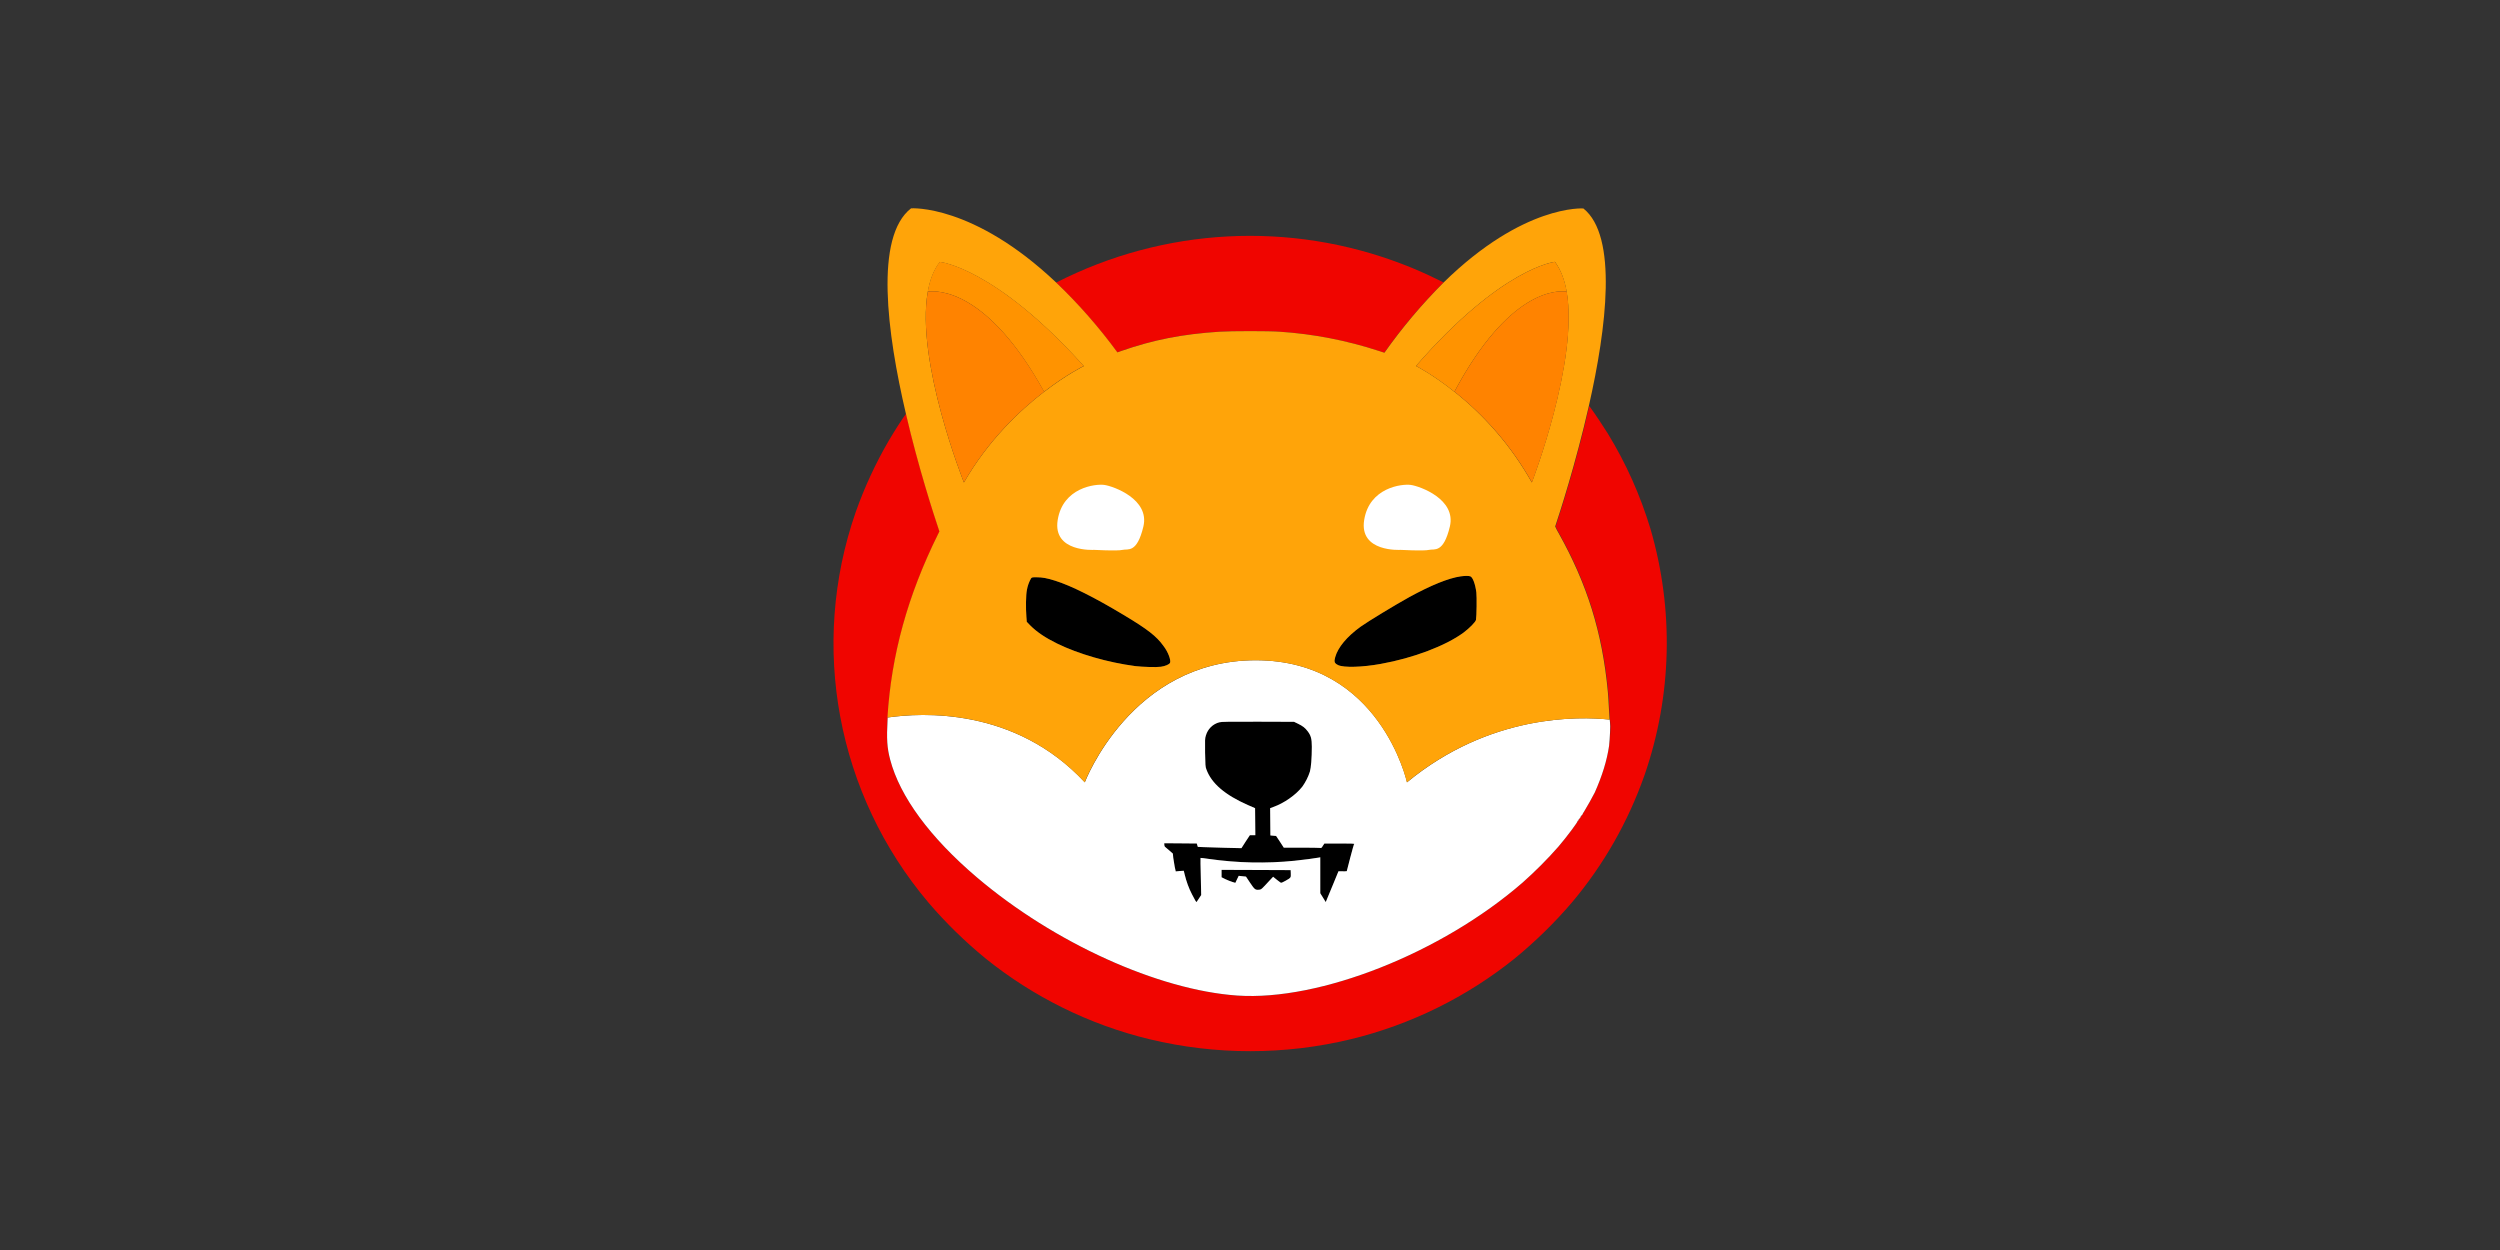 <svg width="120" height="60" viewBox="0 0 120 60" fill="none" xmlns="http://www.w3.org/2000/svg">
<rect x="0" y="0" width="120" height="60" fill="#333333" stroke="none"/>
<g clip-path="url(#clip0_20989_60220)">
<path d="M69.288 13.559C68.247 14.6 67.293 15.728 66.446 16.931L66.178 16.844C64.632 16.339 63.03 16.028 61.415 15.922C60.929 15.884 59.115 15.884 58.523 15.922C56.734 16.04 55.363 16.308 53.804 16.85C53.742 16.875 53.686 16.894 53.63 16.913C52.751 15.716 51.772 14.594 50.694 13.565C55.868 10.916 61.92 10.598 67.337 12.686C67.917 12.905 68.484 13.16 69.039 13.434L69.288 13.559Z" fill="#F00500"/>
<path d="M78.938 37.203C78.152 39.44 76.974 41.516 75.447 43.324C74.618 44.296 73.701 45.188 72.717 45.998C70.41 47.856 67.717 49.183 64.844 49.881C61.665 50.648 58.349 50.648 55.169 49.881C52.29 49.183 49.603 47.856 47.297 45.998C46.312 45.188 45.395 44.296 44.566 43.324C40.172 38.131 38.838 31 41.076 24.574C41.499 23.383 42.029 22.236 42.665 21.145C42.958 20.647 43.32 20.086 43.494 19.855C44.093 22.429 44.828 24.692 45.102 25.509C45.084 25.552 45.059 25.602 45.034 25.646C43.581 28.588 42.796 31.424 42.609 34.441C42.609 34.479 42.603 34.522 42.603 34.56C42.553 35.464 42.578 35.894 42.727 36.461C43.195 38.237 44.635 40.195 46.891 42.115C50.588 45.256 55.599 47.525 59.396 47.787C63.354 48.055 69.195 45.742 73.084 42.364C73.695 41.822 74.269 41.248 74.805 40.637C75.191 40.188 75.765 39.416 75.721 39.416C75.709 39.416 75.721 39.403 75.746 39.391C75.765 39.378 75.783 39.359 75.771 39.347C75.765 39.341 75.777 39.322 75.796 39.316C75.815 39.309 75.827 39.297 75.821 39.285C75.815 39.272 75.821 39.26 75.846 39.253C75.865 39.247 75.871 39.228 75.865 39.216C75.858 39.204 75.865 39.191 75.877 39.191C75.889 39.191 75.902 39.172 75.902 39.16C75.902 39.148 75.914 39.129 75.927 39.129C75.939 39.129 75.952 39.116 75.952 39.104C75.97 39.054 76.002 39.004 76.033 38.96C76.126 38.817 76.5 38.15 76.55 38.038C76.905 37.234 77.13 36.517 77.236 35.8C77.286 35.457 77.317 34.828 77.292 34.678C77.286 34.653 77.286 34.609 77.279 34.541C77.267 34.416 77.261 34.229 77.248 34.042C77.236 33.762 77.211 33.369 77.192 33.176C76.924 30.346 76.201 28.033 74.83 25.584C74.774 25.49 74.724 25.396 74.693 25.322C74.68 25.303 74.674 25.284 74.668 25.272C74.861 24.692 75.653 22.267 76.282 19.493L76.295 19.506L76.388 19.631C76.55 19.849 76.98 20.497 77.174 20.809C78.052 22.242 78.738 23.782 79.224 25.39C80.353 29.261 80.259 33.388 78.938 37.203Z" fill="#F00500"/>
<path d="M70.847 29.754C70.828 29.853 70.535 30.152 70.242 30.371C69.382 31 67.842 31.586 66.278 31.867C65.386 32.029 64.495 32.054 64.227 31.923C64.052 31.836 64.027 31.767 64.09 31.543C64.221 31.075 64.644 30.564 65.305 30.084C65.642 29.841 67.007 29.012 67.643 28.663C68.69 28.089 69.538 27.746 70.111 27.665C70.292 27.64 70.51 27.634 70.579 27.665C70.691 27.709 70.816 28.039 70.865 28.438C70.89 28.65 70.878 29.585 70.847 29.754Z" fill="black"/>
<path d="M56.16 31.817C56.123 31.892 55.936 31.973 55.724 32.004C55.512 32.035 54.864 32.016 54.496 31.973C53.175 31.798 51.772 31.393 50.75 30.894C50.176 30.614 49.765 30.333 49.459 30.028L49.285 29.847L49.266 29.61C49.235 29.199 49.241 28.55 49.291 28.32C49.322 28.127 49.391 27.94 49.484 27.771C49.534 27.709 49.534 27.709 49.759 27.709C50.033 27.709 50.264 27.753 50.638 27.871C51.404 28.108 52.545 28.681 53.935 29.517C55.082 30.202 55.512 30.539 55.842 31C56.067 31.287 56.216 31.692 56.16 31.817Z" fill="black"/>
<path d="M64.987 40.494C64.987 40.513 64.912 40.812 64.819 41.167C64.725 41.522 64.65 41.809 64.65 41.822C64.582 41.828 64.519 41.834 64.451 41.828H64.251L63.977 42.476C63.828 42.831 63.691 43.162 63.672 43.212L63.634 43.299L63.504 43.087L63.373 42.875V41.148L63.323 41.161C63.217 41.186 62.462 41.285 62.132 41.317C60.767 41.454 59.396 41.423 58.037 41.229C57.819 41.198 57.632 41.173 57.625 41.179C57.619 41.186 57.625 41.585 57.638 42.077L57.657 42.962L57.551 43.124C57.495 43.212 57.438 43.286 57.438 43.293C57.42 43.311 57.357 43.212 57.214 42.925C57.058 42.626 56.946 42.308 56.865 41.977L56.821 41.797L56.628 41.809L56.435 41.828L56.385 41.597C56.36 41.472 56.329 41.279 56.316 41.173L56.298 40.974L56.136 40.83C56.042 40.749 55.949 40.668 55.93 40.656C55.899 40.631 55.886 40.587 55.886 40.55V40.475L56.665 40.481L57.445 40.488L57.469 40.569L57.495 40.65L57.763 40.662C57.912 40.668 58.386 40.681 58.81 40.693L59.589 40.712L59.788 40.4L59.994 40.089H60.256L60.25 39.44L60.243 38.792L59.901 38.642C58.797 38.156 58.149 37.602 57.906 36.928C57.856 36.791 57.856 36.741 57.843 36.118C57.837 35.501 57.837 35.445 57.881 35.308C57.968 34.996 58.211 34.753 58.523 34.672C58.629 34.641 58.91 34.641 60.38 34.641L62.113 34.647L62.307 34.74C62.537 34.853 62.643 34.934 62.774 35.108C62.924 35.308 62.967 35.463 62.967 35.844C62.967 36.386 62.93 36.853 62.874 37.041C62.793 37.296 62.668 37.539 62.512 37.757C62.201 38.156 61.633 38.555 61.116 38.736L60.967 38.792L60.973 39.447L60.979 40.101L61.116 40.114L61.253 40.126L61.44 40.407L61.621 40.687H62.456C62.918 40.687 63.323 40.693 63.36 40.7C63.422 40.712 63.435 40.706 63.497 40.6L63.572 40.488H64.289C64.825 40.463 64.987 40.475 64.987 40.494Z" fill="black"/>
<path d="M61.696 42.283C61.577 42.351 61.496 42.383 61.478 42.37C61.459 42.364 61.372 42.289 61.278 42.22L61.11 42.083L60.935 42.27C60.555 42.682 60.543 42.7 60.431 42.707C60.256 42.725 60.218 42.694 60.007 42.376C59.894 42.214 59.807 42.077 59.807 42.077C59.807 42.077 59.726 42.065 59.633 42.058L59.458 42.04L59.377 42.208L59.296 42.376L59.153 42.333C59.04 42.295 58.928 42.252 58.822 42.202L58.635 42.108V41.753L60.293 41.759L61.951 41.765L61.958 41.934C61.964 42.133 61.97 42.127 61.696 42.283Z" fill="black"/>
<path d="M77.28 34.678C77.273 34.653 77.273 34.61 77.267 34.541C75.771 34.379 71.501 34.279 67.537 37.552C67.537 37.552 66.259 31.692 60.275 31.692C54.291 31.692 52.072 37.552 52.072 37.552C48.718 33.943 44.23 34.205 42.609 34.441C42.609 34.479 42.603 34.522 42.603 34.56C42.553 35.464 42.578 35.894 42.728 36.461C43.195 38.237 44.635 40.195 46.892 42.115C50.588 45.256 55.6 47.525 59.396 47.787C63.354 48.055 69.195 45.743 73.085 42.364C73.695 41.822 74.269 41.248 74.805 40.637C75.191 40.189 75.765 39.416 75.721 39.416C75.709 39.416 75.721 39.403 75.746 39.391C75.765 39.378 75.784 39.359 75.771 39.347C75.765 39.341 75.777 39.322 75.796 39.316C75.815 39.31 75.827 39.297 75.821 39.285C75.815 39.272 75.821 39.26 75.846 39.254C75.865 39.247 75.871 39.229 75.865 39.216C75.858 39.204 75.865 39.191 75.877 39.191C75.889 39.191 75.902 39.172 75.902 39.16C75.902 39.148 75.914 39.129 75.927 39.129C75.939 39.129 75.952 39.116 75.952 39.104C75.971 39.054 76.002 39.004 76.033 38.961C76.126 38.817 76.5 38.15 76.55 38.038C76.906 37.234 77.13 36.517 77.236 35.8C77.273 35.457 77.305 34.828 77.28 34.678ZM61.696 42.283C61.578 42.352 61.496 42.383 61.478 42.37C61.459 42.364 61.372 42.289 61.278 42.221L61.11 42.084L60.935 42.27C60.555 42.682 60.543 42.701 60.431 42.707C60.256 42.726 60.219 42.694 60.007 42.377C59.895 42.214 59.807 42.077 59.807 42.077C59.807 42.077 59.726 42.065 59.633 42.059L59.458 42.04L59.377 42.208L59.296 42.377L59.153 42.333C59.041 42.295 58.928 42.252 58.822 42.202L58.635 42.108V41.753L60.293 41.759L61.952 41.766L61.958 41.934C61.964 42.133 61.97 42.127 61.696 42.283ZM64.813 41.161C64.719 41.516 64.644 41.803 64.644 41.816C64.576 41.822 64.513 41.828 64.445 41.822H64.245L63.977 42.476C63.828 42.831 63.691 43.162 63.672 43.212L63.635 43.299L63.504 43.087L63.373 42.875V41.148L63.323 41.161C63.217 41.186 62.463 41.286 62.132 41.317C60.767 41.454 59.396 41.423 58.037 41.23C57.819 41.198 57.632 41.173 57.626 41.18C57.619 41.186 57.626 41.585 57.638 42.077L57.657 42.962L57.551 43.124C57.495 43.212 57.438 43.287 57.438 43.293C57.42 43.312 57.358 43.212 57.214 42.925C57.058 42.626 56.946 42.308 56.865 41.978L56.821 41.797L56.628 41.809L56.435 41.828L56.385 41.597C56.36 41.473 56.329 41.279 56.316 41.173L56.298 40.974L56.136 40.831C56.042 40.75 55.949 40.669 55.93 40.656C55.899 40.631 55.886 40.587 55.886 40.55V40.475L56.666 40.481L57.445 40.488L57.47 40.569L57.495 40.65L57.763 40.662C57.912 40.669 58.386 40.681 58.81 40.694L59.589 40.712L59.788 40.401L59.994 40.089H60.256L60.25 39.441L60.244 38.792L59.901 38.643C58.797 38.157 58.149 37.602 57.906 36.928C57.856 36.791 57.856 36.742 57.844 36.118C57.837 35.501 57.837 35.445 57.881 35.308C57.968 34.996 58.212 34.753 58.523 34.672C58.629 34.641 58.91 34.641 60.381 34.641L62.114 34.647L62.307 34.74C62.538 34.853 62.643 34.934 62.774 35.108C62.924 35.308 62.968 35.464 62.968 35.844C62.968 36.386 62.93 36.854 62.874 37.041C62.793 37.296 62.668 37.539 62.513 37.758C62.201 38.157 61.634 38.555 61.116 38.736L60.967 38.792L60.973 39.447L60.979 40.101L61.116 40.114L61.253 40.126L61.44 40.407L61.621 40.687H62.456C62.918 40.687 63.323 40.694 63.36 40.7C63.423 40.712 63.435 40.706 63.497 40.6L63.572 40.488H64.289C64.844 40.488 65.006 40.494 65.006 40.513C64.987 40.507 64.906 40.812 64.813 41.161Z" fill="white"/>
<path d="M77.23 34.042C77.217 33.762 77.192 33.369 77.174 33.176C76.906 30.346 76.183 28.033 74.811 25.584C74.755 25.49 74.705 25.396 74.674 25.322C74.662 25.303 74.655 25.284 74.649 25.272C74.842 24.692 75.634 22.267 76.263 19.493C77.118 15.728 77.66 11.328 76.002 10.006C76.002 10.006 73.134 9.794 69.294 13.559C68.254 14.6 67.3 15.728 66.452 16.931L66.184 16.844C64.638 16.339 63.036 16.028 61.422 15.922C60.935 15.884 59.121 15.884 58.529 15.922C56.74 16.04 55.369 16.308 53.811 16.85C53.748 16.875 53.692 16.894 53.636 16.913C52.757 15.716 51.779 14.594 50.7 13.565C46.705 9.782 43.731 10 43.731 10C41.973 11.365 42.572 15.965 43.482 19.855C44.08 22.429 44.816 24.692 45.09 25.509C45.071 25.552 45.046 25.602 45.022 25.646C43.569 28.588 42.784 31.424 42.597 34.441C44.224 34.204 48.706 33.936 52.065 37.552C52.065 37.552 54.284 31.692 60.269 31.692C66.253 31.692 67.53 37.552 67.53 37.552C71.495 34.279 75.765 34.385 77.261 34.541C77.255 34.416 77.242 34.229 77.23 34.042ZM46.268 23.159C46.268 23.159 43.937 17.33 44.535 14.002C44.635 13.441 44.822 12.948 45.115 12.574C45.115 12.574 47.758 12.836 52.022 17.573C52.022 17.573 51.211 17.966 50.127 18.802C50.127 18.802 50.12 18.808 50.114 18.808C48.936 19.712 47.428 21.145 46.268 23.159ZM56.161 31.817C56.123 31.892 55.936 31.973 55.724 32.004C55.512 32.035 54.864 32.016 54.496 31.973C53.175 31.798 51.772 31.393 50.75 30.894C50.176 30.614 49.765 30.333 49.46 30.028L49.285 29.847L49.267 29.61C49.235 29.199 49.242 28.551 49.291 28.32C49.323 28.127 49.391 27.94 49.485 27.771C49.535 27.709 49.535 27.709 49.759 27.709C50.033 27.709 50.264 27.753 50.638 27.871C51.404 28.108 52.545 28.681 53.935 29.517C55.082 30.203 55.512 30.539 55.843 31C56.067 31.287 56.217 31.692 56.161 31.817ZM70.847 29.754C70.828 29.853 70.535 30.153 70.242 30.371C69.382 31 67.842 31.586 66.278 31.867C65.386 32.029 64.495 32.054 64.227 31.923C64.052 31.836 64.027 31.767 64.09 31.543C64.221 31.075 64.644 30.564 65.305 30.084C65.642 29.841 67.007 29.012 67.643 28.663C68.69 28.089 69.538 27.747 70.111 27.666C70.292 27.64 70.51 27.634 70.579 27.666C70.691 27.709 70.816 28.04 70.865 28.438C70.89 28.65 70.878 29.585 70.847 29.754ZM69.812 18.802L69.799 18.795C68.752 17.96 67.967 17.567 67.967 17.567C72.087 12.83 74.637 12.568 74.637 12.568C74.917 12.948 75.098 13.434 75.198 13.995C75.777 17.324 73.527 23.159 73.527 23.159C72.586 21.482 71.32 19.998 69.812 18.802Z" fill="#FFA409"/>
<path d="M75.204 13.996C74.718 13.933 72.418 13.921 69.812 18.802L69.799 18.795C68.752 17.96 67.967 17.567 67.967 17.567C72.087 12.83 74.637 12.568 74.637 12.568C74.923 12.948 75.104 13.435 75.204 13.996Z" fill="#FF9300"/>
<path d="M73.533 23.159C72.586 21.476 71.327 19.998 69.812 18.802C72.418 13.921 74.712 13.933 75.204 13.995C75.784 17.33 73.533 23.159 73.533 23.159Z" fill="#FF8300"/>
<path d="M75.297 14.014C75.266 14.008 75.235 14.002 75.204 13.996L75.297 14.014Z" fill="#FF8300"/>
<path d="M52.021 17.567C52.021 17.567 51.211 17.96 50.126 18.795C50.126 18.795 50.12 18.802 50.114 18.802C47.415 13.915 45.04 13.933 44.529 13.996C44.629 13.435 44.816 12.942 45.108 12.568C45.115 12.568 47.758 12.83 52.021 17.567Z" fill="#FF9300"/>
<path d="M50.12 18.802C48.936 19.712 47.428 21.139 46.268 23.159C46.268 23.159 43.937 17.33 44.535 13.995C45.04 13.933 47.421 13.921 50.12 18.802Z" fill="#FF8300"/>
<path d="M44.535 13.996C44.504 14.002 44.467 14.008 44.435 14.014L44.535 13.996Z" fill="#FF8300"/>
<path d="M67.225 26.394C67.225 26.394 65.23 26.519 65.48 24.96C65.729 23.402 67.287 23.215 67.724 23.277C68.16 23.34 69.905 23.963 69.594 25.272C69.282 26.581 68.846 26.332 68.596 26.394C68.347 26.456 67.225 26.394 67.225 26.394Z" fill="white"/>
<path d="M52.514 26.394C52.514 26.394 50.519 26.519 50.769 24.96C51.018 23.402 52.576 23.215 53.013 23.277C53.449 23.34 55.194 23.963 54.883 25.272C54.571 26.581 54.135 26.332 53.885 26.394C53.636 26.456 52.514 26.394 52.514 26.394Z" fill="white"/>
</g>
<defs>
<clipPath id="clip0_20989_60220">
<rect width="40" height="40.455" fill="white" transform="translate(40 10)"/>
</clipPath>
</defs>
</svg>
